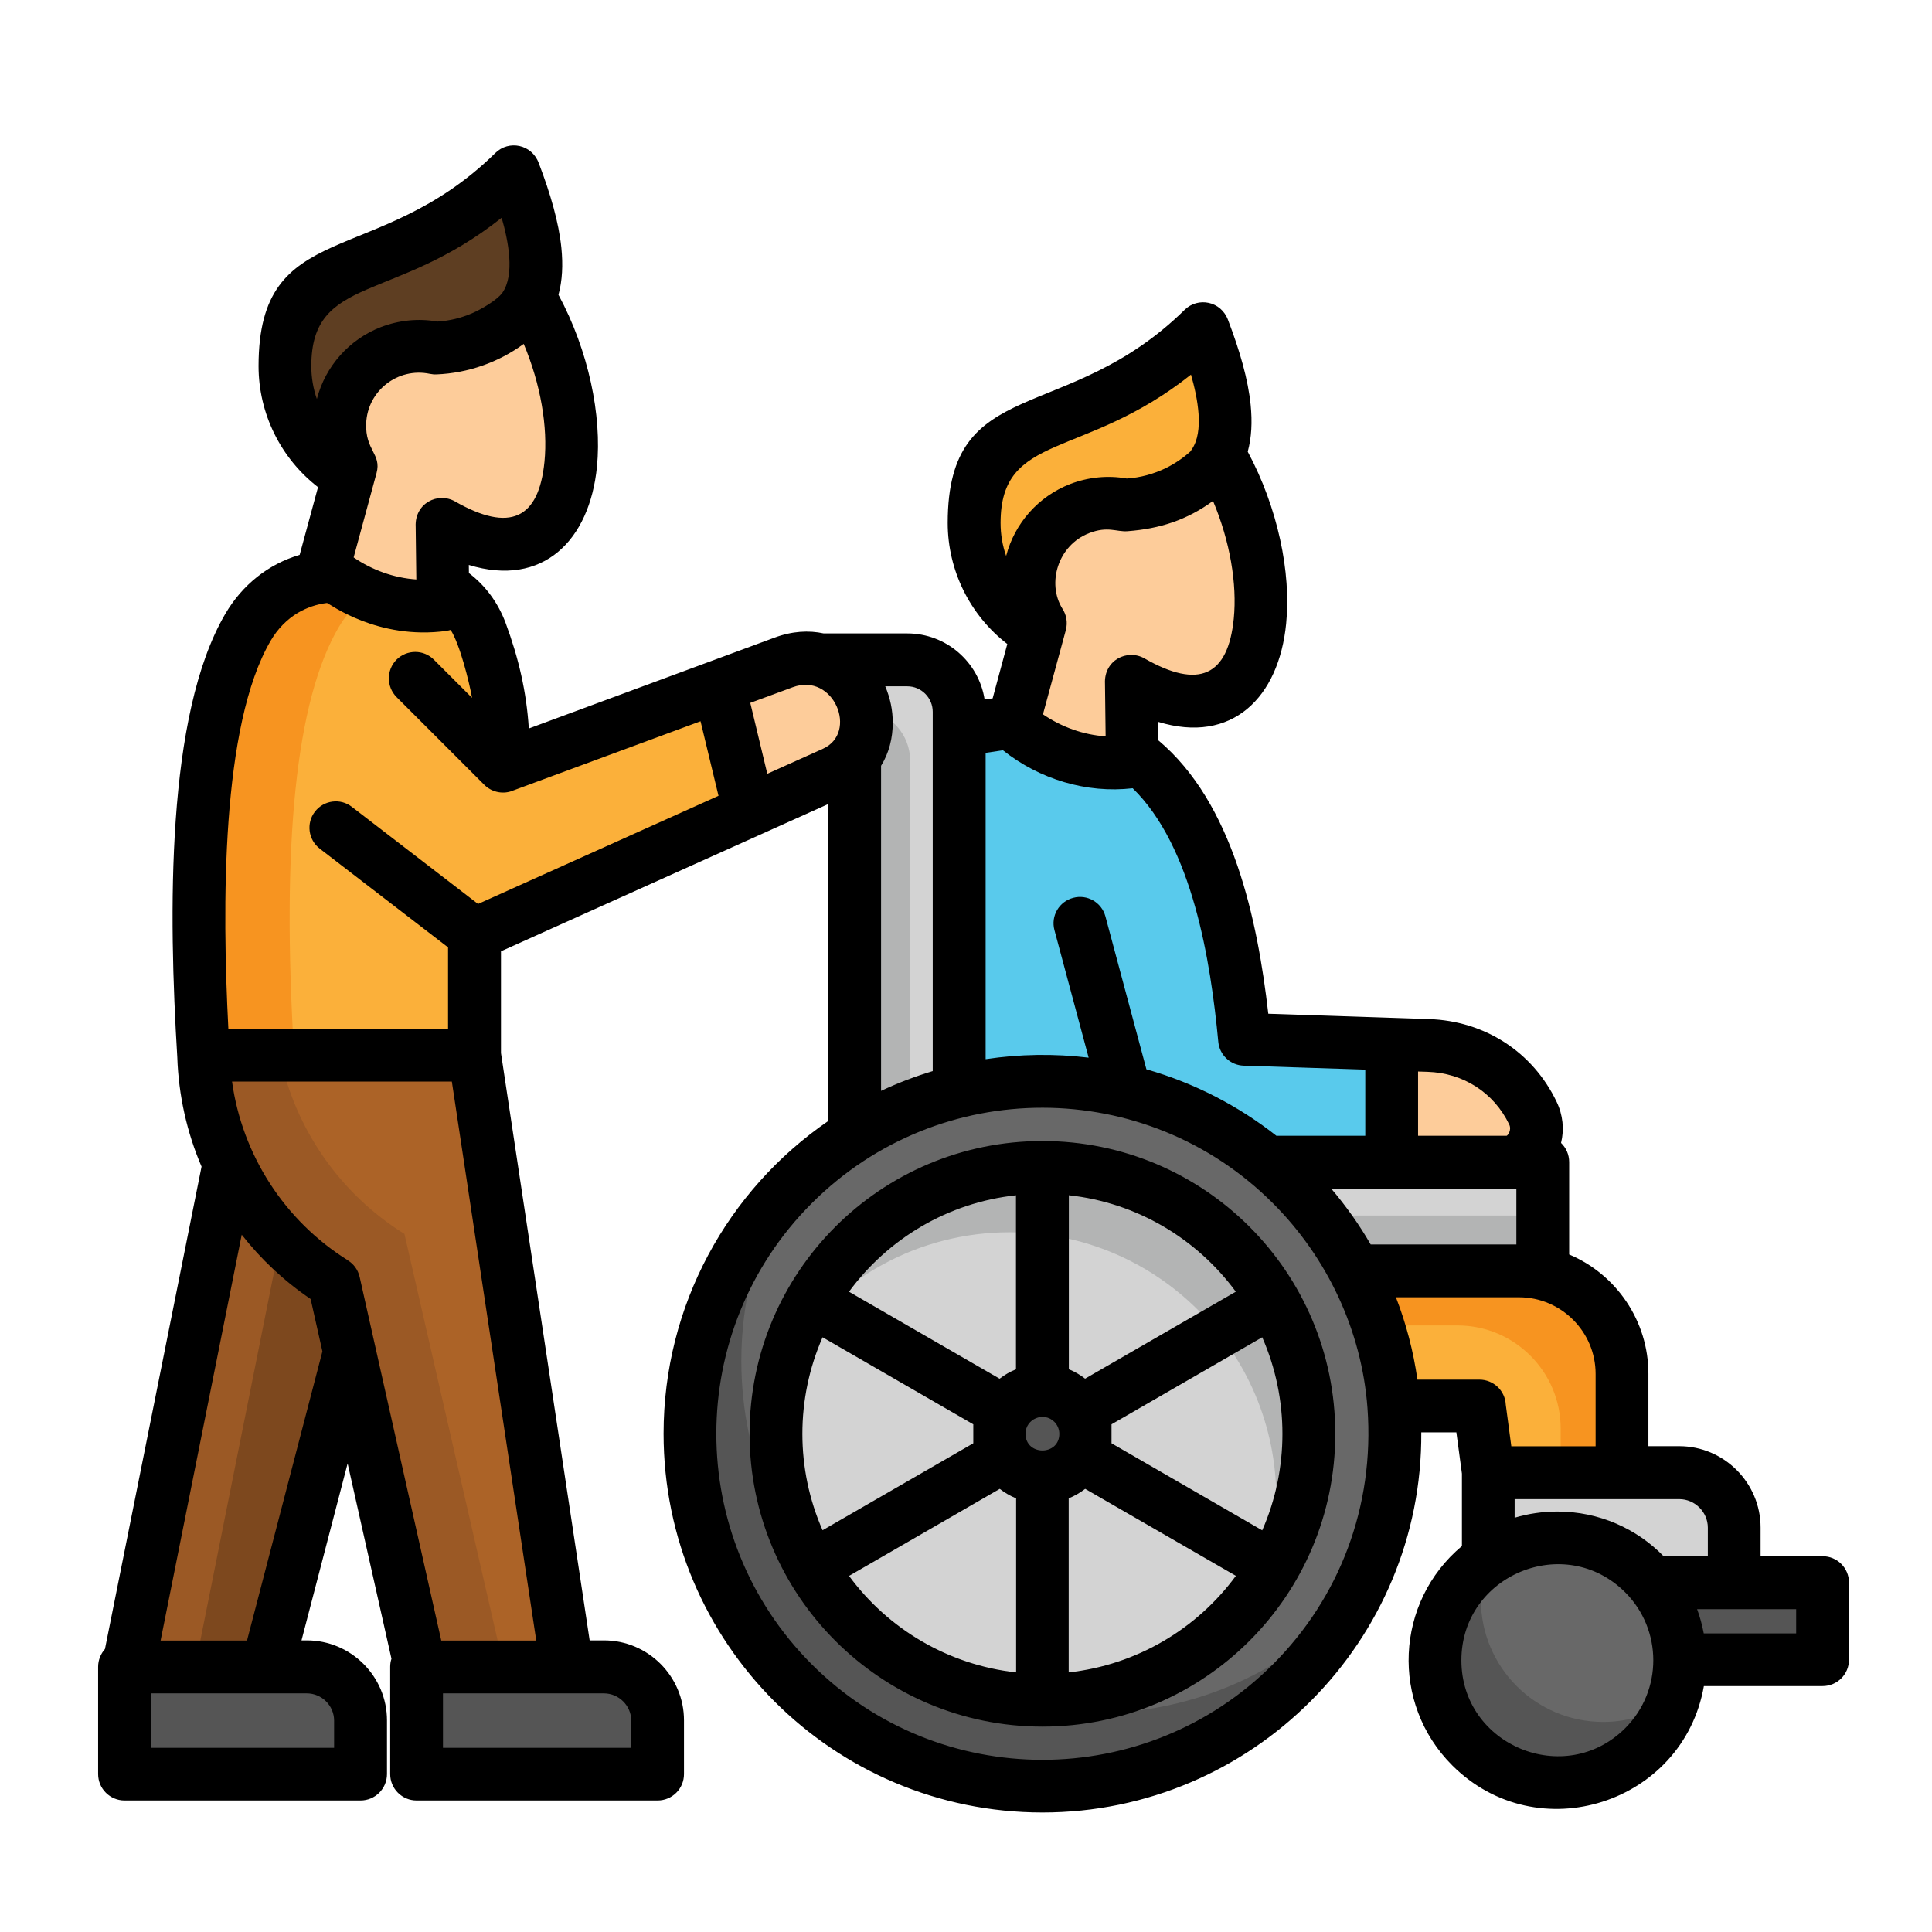 <svg id="Layer_1" enable-background="new 0 0 512 512" viewBox="0 0 512 512" xmlns="http://www.w3.org/2000/svg"><g clip-rule="evenodd" fill-rule="evenodd"><path d="m329.79 275.45c-2.66-27.89-9.01-60.75-29.76-75.8l.03 2.21c-10.97 1.5-22.79-2.07-31.61-9.92l.08-.4c-4.45.31-9.21 1.08-14.34 2.35v95.3c7.09-1.73 14.46-2.64 22.05-2.64 22.62 0 43.37 8.05 59.53 21.43h33.02v-31.27z" fill="#59caec"/><path d="m378.52 277.06-9.72-.34v31.27h32c5.13-1.73 7.97-7.71 5.41-13.01-5.16-10.74-15.5-17.52-27.69-17.92z" fill="#fdcc9a"/><path d="m335.77 307.99h73.08v28.8h-49.75c-5.81-11.08-13.77-20.89-23.33-28.8z" fill="#d3d3d3"/><path d="m408.85 322.13v14.66h-49.75c-2.72-5.19-5.9-10.09-9.5-14.66z" fill="#b3b4b4"/><path d="m226.5 300.9v-99.41h-.74c8.05-8.33 2.69-23.81-8.45-26.62h23.16c7.57 0 13.72 6.18 13.72 13.75v100.58c-9.95 2.41-19.27 6.4-27.69 11.7z" fill="#d3d3d3"/><path d="m226.5 300.9v-99.41h-.74c3.54-3.66 4.48-8.73 3.49-13.46 6.75.88 11.96 6.66 11.96 13.61v91.73c-5.13 2.06-10.06 4.59-14.71 7.53z" fill="#b3b4b4"/><path d="m429.85 390.28v-26.19c0-15.02-12.27-27.3-27.3-27.3h-43.45c5.67 10.86 9.27 22.99 10.26 35.83h22.71l2.32 17.66z" fill="#f79420"/><path d="m365.17 351.27c2.18 6.8 3.63 13.95 4.2 21.34h22.71l2.32 17.66h19.19v-11.71c0-15.02-12.27-27.3-27.3-27.3h-21.12z" fill="#fbb03a"/><path d="m437.79 419.45h45.21v20.41h-37.87c-.02-7.74-2.77-14.86-7.34-20.41z" fill="#555"/><path d="m437.79 419.45h21.8v-14.6c0-7.99-6.55-14.57-14.57-14.57h-50.63v22.93c5.22-3.57 11.54-5.64 18.31-5.64 10.12 0 19.17 4.62 25.09 11.88z" fill="#d3d3d3"/><path d="m276.25 286.56c51.59 0 93.4 41.81 93.4 93.4s-41.81 93.43-93.4 93.43-93.4-41.84-93.4-93.43 41.8-93.4 93.4-93.4z" fill="#555"/><path d="m276.25 286.56c51.59 0 93.4 41.81 93.4 93.4 0 15.76-3.91 30.59-10.77 43.63-17.09 18.71-41.7 30.44-69.02 30.44-51.59 0-93.4-41.81-93.4-93.4 0-15.76 3.91-30.59 10.8-43.63 17.05-18.7 41.66-30.44 68.99-30.44z" fill="#686868"/><path d="m276.25 309.38c39 0 70.61 31.61 70.61 70.58 0 39-31.61 70.61-70.61 70.61s-70.61-31.61-70.61-70.61c-.01-38.97 31.6-70.58 70.61-70.58z" fill="#b3b4b4"/><path d="m334.55 419.79c-12.73 18.6-34.1 30.78-58.31 30.78-39 0-70.61-31.61-70.61-70.61 0-7.91 1.3-15.53 3.71-22.62 12.73-18.6 34.07-30.78 58.31-30.78 38.98 0 70.58 31.61 70.58 70.61.01 7.91-1.29 15.53-3.68 22.62z" fill="#d3d3d3"/><path d="m276.25 368.48c6.35 0 11.48 5.16 11.48 11.48 0 6.35-5.13 11.48-11.48 11.48s-11.48-5.13-11.48-11.48c-.01-6.32 5.13-11.48 11.48-11.48z" fill="#555"/><path d="m412.71 407.57c17.92 0 32.43 14.51 32.43 32.43 0 17.89-14.51 32.43-32.43 32.43-17.89 0-32.43-14.54-32.43-32.43 0-17.92 14.54-32.43 32.43-32.43z" fill="#555"/><path d="m412.71 407.57c17.92 0 32.43 14.51 32.43 32.43 0 3.69-.6 7.23-1.73 10.52-5.27 3.66-11.65 5.81-18.54 5.81-17.92 0-32.43-14.51-32.43-32.43 0-3.69.62-7.23 1.76-10.52 5.24-3.68 11.62-5.81 18.51-5.81z" fill="#686868"/><path d="m323.56 121.24c18.99 33.31 13.29 80.48-23.75 59.3l.26 21.32c-10.97 1.5-22.79-2.07-31.61-9.92l7.26-26.79c-4.31-7.17-3.94-16.21.91-22.99 4.88-6.8 13.29-10.06 21.46-8.33 9.87-.4 19.14-4.96 25.47-12.59z" fill="#fdcc9a"/><path d="m275 167.7c-10.4-5.98-16.84-17.09-16.84-29.11 0-33.25 28.6-20.01 60.69-51.48 5.92 15.42 8.19 28.18 2.66 36.06l-.37.68c-6.15 6.04-14.37 9.64-23.07 9.98-8.16-1.73-16.58 1.53-21.46 8.33-4.85 6.77-5.22 15.82-.91 22.99z" fill="#fbb03a"/><path d="m60.7 308.39-26.14 130.7h36.99l21.06-80.84-4.11-18.31c-12.32-7.71-21.88-18.74-27.8-31.55z" fill="#9b5925"/><path d="m52.22 439.09h19.33l21.06-80.84-4.11-18.31c-5.24-3.29-9.98-7.14-14.14-11.51z" fill="#7d481e"/><path d="m220.97 204.81-95.22 42.83v31.97h-71.83c-3.43-56.27.48-94.05 11.79-113.36 5.16-8.82 14.03-13.78 24.24-13.58l17.01.31c9.35.17 17.23 5.75 20.49 14.54 4.34 11.65 6.32 22.62 5.87 35.52l74.32-27.5c19.31-7.13 30.9 21.36 13.33 29.27z" fill="#fdcc9a"/><path d="m198.52 214.9-72.77 32.74v31.97h-71.83c-3.43-56.27.48-94.05 11.79-113.36 5.16-8.82 14.03-13.78 24.24-13.58l17.01.31c9.35.17 17.23 5.75 20.49 14.54 4.34 11.65 6.32 22.62 5.87 35.52l57.29-21.17z" fill="#fbb03a"/><path d="m77.96 279.61h-24.04c-3.43-56.27.48-94.05 11.79-113.36 4.99-8.5 13.41-13.44 23.19-13.58h.08l17.01.31c.77 0 1.5.06 2.21.14-7.71 1.42-14.29 6.01-18.45 13.12-11.31 19.32-15.22 57.11-11.79 113.37z" fill="#f79420"/><path d="m53.92 279.61h71.83l24.26 160.7-38.64 1.62-22.86-101.99c-20.89-13.07-33.88-35.69-34.59-60.33z" fill="#9b5925"/><path d="m74.14 279.61h51.62l24.26 160.7-16.7.71-26.14-114.01c-17.17-10.71-28.99-27.92-33.04-47.4z" fill="#ac6327"/><path d="m110.39 441.76h49.66c7.82 0 14.2 6.41 14.2 14.23v14.2h-63.86z" fill="#555"/><path d="m33 441.76h48.3c7.82 0 14.23 6.41 14.23 14.23v14.2h-62.53z" fill="#555"/><path d="m140.89 79.66c18.99 33.31 13.29 80.48-23.75 59.3l.26 21.32c-10.94 1.5-22.79-2.1-31.61-9.92l7.26-26.79c-4.31-7.17-3.94-16.21.94-22.99 4.85-6.8 13.27-10.09 21.43-8.33 9.88-.4 19.15-4.97 25.47-12.59z" fill="#fdcc9a"/><path d="m92.33 126.12c-10.4-5.98-16.81-17.09-16.81-29.11 0-33.25 28.57-20.01 60.66-51.48 5.92 15.42 8.19 28.18 2.66 36.06l-.37.68c-6.15 6.04-14.34 9.64-23.07 9.98-8.16-1.76-16.58 1.53-21.43 8.33-4.88 6.77-5.24 15.82-.94 22.99z" fill="#5e3e22"/></g><path d="m118.75 251.07-34.04-26.19c-3.03-2.35-3.6-6.75-1.25-9.78 2.35-3.06 6.75-3.63 9.78-1.28l33.45 25.74 63.72-28.66-4.76-19.76-49.55 18.31c-2.55 1.13-5.64.62-7.74-1.45l-23.27-23.27c-2.72-2.75-2.72-7.17 0-9.92 2.75-2.72 7.17-2.72 9.89 0l10.12 10.12c-.77-4.25-3.2-14.12-5.67-18-.34.11-.71.2-1.08.23v.03c-18.28 2.52-31.1-7.26-31.69-7.4-2.78.34-5.39 1.25-7.71 2.61-2.89 1.73-5.36 4.22-7.2 7.37-13.18 22.51-12.9 70.58-11.23 102.84h58.22v-21.54zm-34.47-121.97c-9.89-7.65-15.76-19.5-15.76-32.09 0-39.66 31.38-25.65 62.76-56.47 3.54-3.49 9.67-2.32 11.51 2.72 3.12 8.16 5.3 15.73 5.98 22.42.45 4.51.26 8.67-.77 12.44 7.99 14.85 11.54 32.03 10.2 45.58-1.96 19.5-14.29 32.03-33.96 26.02l.03 2.15c4.42 3.34 7.74 7.91 9.72 13.21 3.46 9.33 5.53 18.23 6.15 27.98l65.08-24.07c4.71-1.76 9.13-1.98 13.07-1.13h22.17c10.26 0 18.91 7.54 20.47 17.52.71-.11 1.42-.23 2.13-.31l3.88-14.4c-9.89-7.63-15.79-19.5-15.79-32.09 0-39.66 31.41-25.63 62.79-56.47 3.54-3.49 9.67-2.32 11.51 2.72 3.12 8.16 5.3 15.73 5.98 22.45.45 4.51.26 8.65-.77 12.42 7.97 14.85 11.54 32.03 10.18 45.58-1.93 19.53-14.29 32.03-33.93 26.02l.06 4.9c19.79 16.61 26.28 47.51 29.14 72.45l42.6 1.42c14.71.48 27.44 8.65 33.79 21.88 1.7 3.52 2.07 7.37 1.19 10.94 1.33 1.28 2.15 3.09 2.15 5.07v24.49c12.5 5.27 21 17.6 21 31.61v19.19h8.16c11.88 0 21.57 9.69 21.57 21.57v7.6h16.43c3.88 0 7 3.12 7 7v20.41c0 3.88-3.12 7-7 7h-31.46c-5.47 31.15-44.08 43.62-66.7 21-16.38-16.38-15.17-43.26 2.58-58.11v-19.19l-1.47-10.94h-9.3c.37 55.3-44.73 100.74-100.4 100.74-55.45 0-100.4-44.96-100.4-100.4 0-33.99 16.95-64.52 43.65-82.86v-83.99l-86.74 39.03v26.96l23.5 155.65h3.8c11.68 0 21.2 9.52 21.2 21.2v14.23c0 3.88-3.12 7-7 7h-63.86c-3.86 0-7-3.12-7-7v-28.43c0-.74.11-1.45.34-2.13l-11.62-51.76-12.22 46.89h1.42c11.68 0 21.23 9.52 21.23 21.2v14.23c0 3.88-3.15 7-7 7h-62.55c-3.85 0-7-3.12-7-7v-28.43c0-1.81.71-3.46 1.81-4.71l25.6-127.84c-3.88-9.04-6.09-18.88-6.43-29-2.32-37.93-3.03-90.6 12.73-117.5 4.51-7.68 11.4-13.18 19.7-15.62zm54.51-37.96c-6.69 4.9-14.77 7.74-23.1 8.08-.6.03-1.16-.03-1.73-.14-8.56-1.81-16.58 4.51-16.92 13.12-.28 7.2 4.11 8.08 2.75 13.15l-6.07 22.37c4.93 3.37 10.71 5.44 16.61 5.84l-.17-13.97c-.31-6.24 5.92-9.3 10.46-6.69 14.49 8.28 22.17 4.65 23.67-10.54.91-9.17-.99-20.51-5.5-31.22zm-56.29 5.87c0 3.03.51 5.98 1.47 8.73 2.27-8.73 8.59-15.79 16.95-19.05 4.71-1.81 9.89-2.38 15.02-1.47 3.2-.2 6.29-.96 9.18-2.21 2.24-.96 6.58-3.43 8.02-5.44 3.34-4.79 1.56-13.75-.2-19.87-28.45 22.67-50.44 15.1-50.44 39.31zm-39.94 337.75h22.9l19.98-76.62-3.12-13.89c-7.03-4.76-13.15-10.52-18.26-17.04zm38.75 14h-41.3v14.43h48.53v-7.23c-.01-3.94-3.26-7.2-7.23-7.2zm35.63-14h25.17l-22.37-148.14h-58.25c2.69 19.45 13.92 36.91 30.7 47.37v.03c1.53.94 2.69 2.49 3.12 4.39zm43.11 14h-42.66v14.43h49.89v-7.23c0-3.94-3.29-7.2-7.23-7.2zm38.78-262.49 4.51 18.79 14.74-6.63c9.44-4.25 2.92-20.35-8.02-16.3zm35.77-4.39c1.3 3.09 2.01 6.32 1.98 9.72 0 3.97-.96 7.91-3.09 11.34v86.15c4.39-2.07 8.99-3.83 13.69-5.24v-95.22c0-3.71-3.03-6.75-6.72-6.75zm80.91-62.28c.08-.14.2-.31.28-.45 3.37-4.79 1.59-13.75-.17-19.87-28.46 22.68-50.46 15.14-50.46 39.32 0 3.03.51 5.98 1.47 8.73 2.27-8.73 8.59-15.79 16.95-19.05 4.71-1.81 9.89-2.38 15.02-1.47 3.66-.23 7.2-1.22 10.46-2.81 2.33-1.17 4.52-2.64 6.45-4.4zm-15.34 89.29c-12.19 1.42-24.72-2.38-34.38-10.06l-4.59.68v81.18c9.01-1.36 18.23-1.5 27.3-.4l-9.07-33.82c-.99-3.71 1.22-7.54 4.96-8.53 3.74-1.02 7.57 1.22 8.56 4.93l10.86 40.51c12.67 3.6 24.35 9.67 34.44 17.6h23.56v-17.52l-32.2-1.05c-3.57-.11-6.43-2.86-6.75-6.32-2.03-21.48-6.84-51.75-22.69-67.2zm26.79-44.96c.91-9.16-.99-20.49-5.5-31.18-6.92 5.05-14.06 7.37-22.65 8.02-2.92.23-5.22-1.42-10.18.51-8.31 3.23-11.23 13.29-7.11 19.98 1.08 1.62 1.47 3.66.94 5.7l-6.07 22.34c4.93 3.37 10.71 5.44 16.61 5.84l-.17-13.97c-.31-6.24 5.92-9.27 10.46-6.69 14.45 8.28 22.16 4.65 23.67-10.55zm85.75 236.64c11.06 0 21.06 4.54 28.2 11.88h11.68v-7.6c0-4.14-3.43-7.57-7.57-7.57h-43.63v4.93c3.6-1.07 7.4-1.64 11.32-1.64zm37.04 25.88c.77 2.07 1.33 4.2 1.76 6.41h24.49v-6.41zm-19.04-4.45c-15.99-15.99-43.43-4.62-43.43 18 0 22.56 27.44 33.93 43.43 17.97 9.92-9.95 9.89-26.05 0-35.97zm-165.77-27.44-39.94 23.07c10.37 14.09 26.28 23.58 44.28 25.57v-46.12c-1.57-.65-3.04-1.5-4.34-2.52zm-46.95 10.97 39.94-23.05v-5.02l-39.94-23.07c-7.14 16.25-7.14 34.93 0 51.14zm7-63.21 39.91 23.05c1.33-1.02 2.78-1.87 4.34-2.49v-46.12c-18 1.94-33.9 11.47-44.25 25.56zm58.26-25.57v46.12c1.56.62 3 1.47 4.31 2.49l39.94-23.05c-10.35-14.08-26.25-23.61-44.25-25.56zm51.25 37.64-39.94 23.07v5.02l39.94 23.07c7.14-16.23 7.14-34.91 0-51.16zm-6.98 63.22-39.94-23.05c-1.33 1.02-2.81 1.87-4.37 2.52v46.12c18.01-1.98 33.94-11.48 44.31-25.59zm-48.1-40.8c-2.81-2.81-7.65-.82-7.65 3.15 0 5.9 8.96 5.9 8.96 0-.01-1.22-.52-2.35-1.31-3.15zm-3.17-74.43c42.86 0 77.61 34.72 77.61 77.58s-34.75 77.61-77.61 77.61-77.61-34.75-77.61-77.61 34.75-77.58 77.61-77.58zm76.53 12.61c3.91 4.59 7.43 9.55 10.46 14.8h38.61v-14.8zm17.15 28.8c2.69 6.94 4.62 14.23 5.7 21.83h16.44c3.74 0 6.8 2.95 6.97 6.63l1.47 11.03h22.34v-19.19c0-11.17-9.13-20.3-20.3-20.3zm-32.6-24.92c-33.59-33.62-88.33-33.87-122.2 0-33.73 33.73-33.73 88.44 0 122.2 33.76 33.73 88.47 33.73 122.2 0 17.55-17.55 26.99-41.75 25.06-67.97-1.53-20.49-10.66-39.85-25.06-54.23zm38.47-17.88h23.47c.31-.11 1.39-1.5.68-3-4.08-8.48-12.22-13.66-21.66-13.95l-2.49-.08z"/></svg>